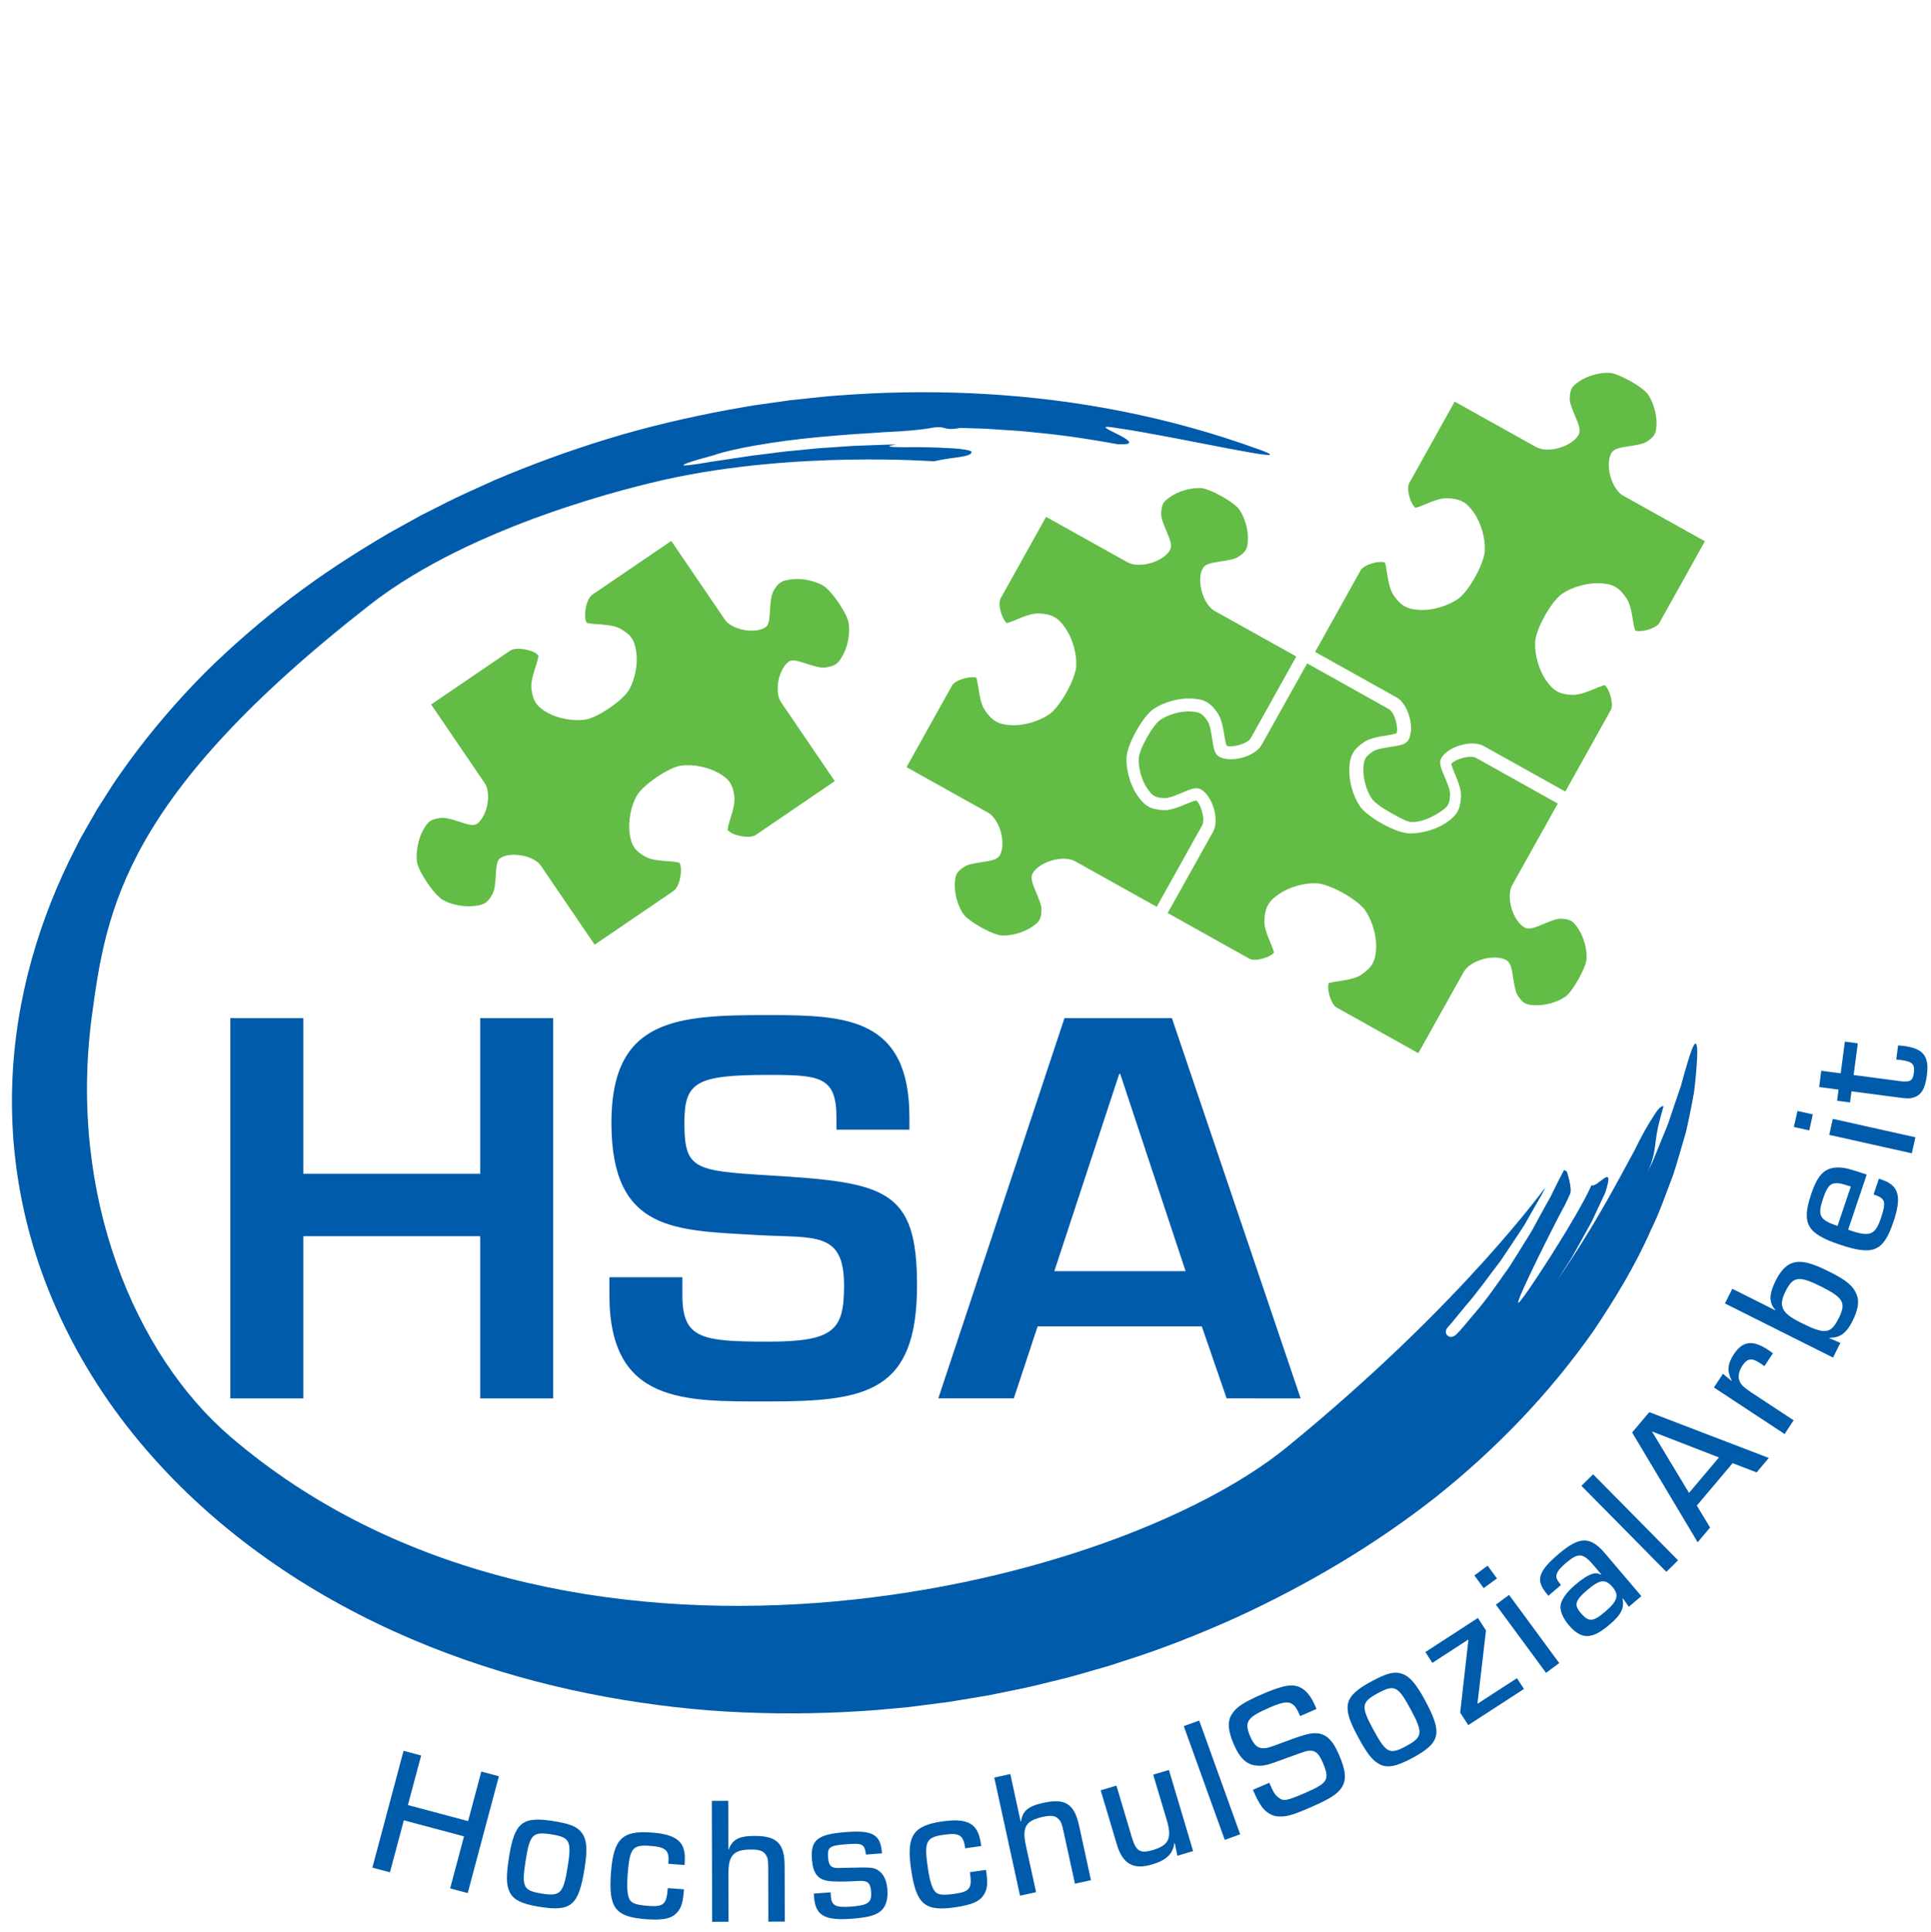 <svg clip-rule="evenodd" fill-rule="evenodd" stroke-linejoin="round" stroke-miterlimit="2" viewBox="0 0 2775 2776" xmlns="http://www.w3.org/2000/svg"><g transform="scale(1 1.234)"><path d="m0 0h2775v2250h-2775z" fill="none"/><g fill-rule="nonzero"><path d="m0 17.987 15.688-28.119-28.191-15.726c-1.863-1.041-3.55-3.589-4.402-6.65-.847-3.052-.728-6.104.31-7.965.256-.456.637-.841 1.136-1.146.576-.352 1.449-.646 2.596-.875.685-.137 1.477-.257 2.313-.384 1.17-.177 2.38-.36 3.524-.622.889-.203 2.006-.502 2.746-1.004 1.18-.807 2.069-1.528 2.567-2.422.436-.781.635-1.751.712-3.458.152-3.39-1.029-7.551-2.939-10.354-.84-1.231-3.143-2.972-6.161-4.656-3.02-1.684-5.712-2.73-7.198-2.798-.186-.009-.374-.012-.56-.013h-.082c-3.281.009-7.094 1.168-9.713 2.952-1.414.966-2.134 1.646-2.569 2.423-.435.781-.634 1.75-.711 3.458-.042.891.291 1.998.586 2.862.379 1.113.861 2.241 1.326 3.332.331.776.643 1.51.886 2.164.407 1.095.615 1.992.617 2.668.005.585-.122 1.114-.378 1.569-1.035 1.86-3.57 3.565-6.613 4.447-3.052.884-6.105.788-7.972-.253l-28.122-15.687-15.686 28.119c-.516.925-.482 2.683.089 4.703.498 1.752 1.25 3.143 2.048 3.806.484-.138 1.411-.415 2.132-.716l.673-.282c2.729-1.146 5.801-2.448 8.25-2.334 2.371.107 3.969.481 5.343 1.247 1.374.765 2.531 1.929 3.868 3.891 2.427 3.562 3.869 8.644 3.675 12.948-.096 2.089-1.373 5.569-3.333 9.082-1.962 3.515-4.252 6.429-5.978 7.607-3.56 2.428-8.775 3.933-12.985 3.741-2.371-.107-3.97-.48-5.343-1.247-1.374-.766-2.53-1.931-3.867-3.891-1.374-2.016-1.905-5.51-2.332-8.317l-.107-.704c-.119-.771-.357-1.686-.501-2.206-.985-.329-2.53-.228-4.318.289-2.032.588-3.556 1.497-4.076 2.432l-15.688 28.119 28.12 15.687c1.867 1.043 3.554 3.592 4.402 6.653.849 3.048.731 6.101-.309 7.965-.254.455-.636.84-1.135 1.144-.576.352-1.45.646-2.597.874-.687.138-1.482.258-2.321.386-1.168.177-2.375.36-3.516.621-.888.203-2.005.501-2.744 1.005-1.213.826-2.062 1.514-2.55 2.387-.487.874-.626 1.958-.693 3.426-.156 3.457 1.01 7.644 2.901 10.42.84 1.232 3.156 2.979 6.196 4.674l.127.07c2.946 1.631 5.576 2.643 7.036 2.708 3.357.155 7.533-1.054 10.391-3.004 1.215-.828 2.066-1.516 2.551-2.388.485-.873.628-2.001.693-3.426.041-.893-.293-1.998-.588-2.861-.377-1.111-.857-2.236-1.32-3.325-.332-.778-.645-1.516-.889-2.172-.408-1.095-.616-1.992-.619-2.667-.004-.583.123-1.111.377-1.567 1.039-1.863 3.575-3.568 6.616-4.45 3.05-.885 6.107-.788 7.973.253l28.188 15.726 15.685-28.121c.522-.932.494-2.707-.072-4.747-.498-1.792-1.226-3.162-2.025-3.827-.489.138-1.43.419-2.173.727l-.666.278c-2.761 1.156-5.879 2.466-8.321 2.356-2.371-.107-3.959-.474-5.311-1.228-1.351-.754-2.497-1.913-3.834-3.873-2.409-3.536-3.897-8.78-3.704-13.051.095-2.088 1.373-5.568 3.335-9.083 1.962-3.516 4.252-6.43 5.976-7.606 3.477-2.371 8.706-3.836 13.014-3.638 2.372.107 3.961.475 5.311 1.229s2.497 1.912 3.834 3.873c1.365 2.002 1.905 5.322 2.381 8.251l.12.727c.129.775.387 1.715.532 2.215.987.334 2.568.243 4.319-.255 2.018-.574 3.531-1.47 4.049-2.396" fill="#62bc46" transform="matrix(4.167 0 0 3.378 1797.53 798.675)"/><path d="m0 102.171c1.176-.801 1.959-2.734 2.346-4.712.37-1.891.392-3.875-.311-5.069-.293-.06-1.617-.322-2.677-.398-2.947-.208-6.768-.375-8.931-1.582-1.926-1.077-3.137-2.047-3.966-3.264-.828-1.217-1.287-2.699-1.582-4.886-.552-4.093.435-9.297 2.45-12.903 1.01-1.806 3.773-4.312 6.835-6.396s6.407-3.736 8.457-4.013c4.095-.553 9.233.478 12.84 2.493 1.925 1.076 3.136 2.046 3.964 3.264.829 1.216 1.288 2.698 1.583 4.885.331 2.453-.891 6.051-1.758 8.855-.313 1.012-.545 2.337-.595 2.624.853 1.096 2.696 1.818 4.582 2.175 1.963.372 4.031.363 5.205-.436 0 0 21.79-14.835 27.184-18.506l-18.551-27.248c-1.136-1.669-1.401-4.594-.854-7.401.549-2.799 1.894-5.416 3.558-6.548.307-.209.703-.358 1.2-.4.604-.051 1.464.082 2.473.358 1.601.438 3.697 1.232 5.688 1.719 1.145.279 2.246.467 3.159.344 1.623-.22 2.758-.503 3.674-1.128.917-.624 1.599-1.575 2.398-3.006 1.732-3.101 2.563-7.48 2.089-10.999-.239-1.76-1.748-4.588-3.536-7.216-1.791-2.629-3.869-5.071-5.416-5.937-.17-.095-.344-.187-.521-.276l-.076-.038c-3.05-1.516-7.104-2.219-10.404-1.775-1.624.22-2.758.504-3.676 1.129-.916.623-1.598 1.575-2.397 3.006-.45.803-.678 1.897-.838 3.063-.277 2.032-.307 4.272-.485 5.924-.112 1.04-.306 1.887-.575 2.432-.219.447-.504.761-.811.969-1.664 1.135-4.591 1.426-7.395.91-2.814-.518-5.439-1.839-6.574-3.508l-18.507-27.183-27.184 18.505c-1.173.8-1.938 2.72-2.313 4.683-.357 1.885-.363 3.864.343 5.057.288.059 1.593.317 2.638.389 2.916.204 6.699.362 8.862 1.571 1.926 1.075 3.148 2.061 3.988 3.294.841 1.233 1.309 2.733 1.603 4.918.552 4.095-.414 9.189-2.43 12.797-1.009 1.805-3.772 4.313-6.834 6.396-3.061 2.084-6.407 3.736-8.456 4.014-4.096.552-9.253-.373-12.861-2.388-1.924-1.075-3.147-2.061-3.987-3.294-.839-1.234-1.308-2.733-1.603-4.918-.332-2.457.931-6.055 1.83-8.857.324-1.003.57-2.312.623-2.607-.853-1.092-2.707-1.798-4.6-2.147-1.981-.366-4.068-.346-5.244.456l-27.183 18.506 18.506 27.182c1.136 1.67 1.402 4.597.852 7.404-.547 2.799-1.892 5.414-3.556 6.548-.306.208-.704.357-1.199.398-.605.052-1.464-.081-2.475-.359-1.602-.437-3.696-1.231-5.688-1.717-1.144-.28-2.246-.467-3.159-.343-1.621.218-2.74.491-3.642 1.105-.904.615-1.568 1.556-2.365 2.985-1.734 3.102-2.628 7.521-2.154 11.042.239 1.761 1.772 4.621 3.56 7.246l.084.123c1.767 2.577 3.786 4.932 5.31 5.782 3.104 1.735 7.54 2.523 11.063 2.047 1.622-.219 2.742-.492 3.644-1.106.901-.615 1.567-1.557 2.366-2.985.448-.803.677-1.898.836-3.064.279-2.032.307-4.271.488-5.923.112-1.04.304-1.889.573-2.432.22-.446.505-.762.81-.969 1.666-1.134 4.592-1.426 7.398-.91 2.813.518 5.439 1.839 6.574 3.508 0 0 14.874 21.847 18.55 27.248z" fill="#62bc46" transform="matrix(4.167 0 0 3.378 967.807 692.373)"/><path d="m0-69.38c-3.052.837-6.104.71-7.967-.331-.453-.253-.837-.634-1.142-1.13-.357-.587-.652-1.459-.88-2.597-.137-.685-.258-1.474-.385-2.307-.179-1.171-.363-2.383-.627-3.527-.204-.889-.504-2.005-1.01-2.744-.964-1.415-1.645-2.137-2.43-2.577-.782-.437-1.753-.639-3.466-.721-3.387-.156-7.56 1.006-10.365 2.907-1.23.836-2.968 3.13-4.649 6.136-1.683 3.01-2.727 5.692-2.792 7.177-.15 3.385 1.036 7.544 2.951 10.35.967 1.416 1.649 2.138 2.432 2.576.781.437 1.754.64 3.468.721.901.045 2-.286 2.864-.578 1.106-.374 2.229-.848 3.314-1.306.786-.331 1.528-.644 2.189-.887 1.097-.404 1.994-.61 2.669-.611h.015c.577 0 1.098.128 1.548.381 1.862 1.04 3.57 3.574 4.454 6.612.89 3.055.794 6.109-.249 7.971l-15.672 28.04 28.168 15.745c.929.522 2.692.494 4.714-.073 1.748-.492 3.137-1.236 3.801-2.027-.142-.498-.421-1.416-.718-2.13l-.281-.667c-1.094-2.596-2.455-5.826-2.347-8.254.103-2.367.475-3.964 1.246-5.338.766-1.372 1.931-2.525 3.894-3.856 3.564-2.415 8.654-3.843 12.959-3.635 2.084.098 5.567 1.383 9.089 3.351 3.518 1.967 6.436 4.261 7.614 5.988 2.436 3.565 3.946 8.781 3.76 12.98-.107 2.371-.48 3.968-1.245 5.338-.768 1.374-1.934 2.526-3.897 3.856-2.019 1.369-5.522 1.89-8.337 2.309l-.691.104c-.771.117-1.702.357-2.203.494-.325.982-.223 2.523.295 4.301.594 2.034 1.506 3.562 2.442 4.084l28.169 15.748 15.675-28.041c1.042-1.863 3.595-3.543 6.659-4.384 3.052-.839 6.105-.714 7.968.33.454.255.838.636 1.142 1.134.352.573.648 1.447.877 2.593.137.683.258 1.47.385 2.302.18 1.172.365 2.385.63 3.531.203.89.501 2.004 1.007 2.745.831 1.215 1.522 2.067 2.399 2.559.769.428 1.7.618 3.433.702 3.451.16 7.654-.988 10.43-2.87 1.222-.829 2.956-3.115 4.64-6.12l.029-.05c1.67-2.988 2.706-5.659 2.772-7.145.15-3.347-1.061-7.52-3.016-10.385-.831-1.215-1.521-2.067-2.399-2.558-.875-.489-1.964-.632-3.437-.703-.874-.041-1.998.287-2.865.579-1.111.375-2.239.851-3.33 1.312-.777.329-1.513.639-2.168.881-1.099.403-1.997.609-2.67.61h-.019c-.575 0-1.096-.128-1.545-.38-1.861-1.041-3.57-3.575-4.454-6.612-.889-3.054-.794-6.109.247-7.971 0 0 12.053-21.563 15.713-28.107l-28.17-15.747c-.937-.523-2.713-.502-4.756.059-1.791.492-3.16 1.214-3.824 2.005.248.865.504 1.626.729 2.168l.284.678c1.158 2.758 2.47 5.884 2.362 8.307-.105 2.369-.471 3.956-1.226 5.306-.757 1.349-1.916 2.492-3.877 3.823-3.536 2.397-8.787 3.869-13.061 3.664-2.087-.1-5.571-1.384-9.09-3.352-3.523-1.969-6.441-4.263-7.616-5.986-2.377-3.48-3.846-8.708-3.655-13.009.106-2.373.473-3.959 1.228-5.306.755-1.35 1.913-2.494 3.874-3.823 2.006-1.358 5.325-1.889 8.253-2.358l.735-.118c.783-.128 1.717-.38 2.214-.523.329-.979.237-2.554-.263-4.304-.578-2.02-1.477-3.537-2.405-4.055l-28.169-15.747-15.714 28.108c-1.04 1.862-3.592 3.542-6.658 4.385" fill="#62bc46" transform="matrix(4.167 0 0 3.378 1785.28 1116.61)"/><path d="m0-18.663-15.688 28.12 28.121 15.687c1.865 1.04 3.552 3.589 4.404 6.652.847 3.052.726 6.104-.312 7.965-.252.454-.634.84-1.135 1.145-.575.35-1.448.645-2.594.874-.687.137-1.478.257-2.313.384-1.17.178-2.381.361-3.525.623-.891.203-2.007.501-2.745 1.004-1.213.827-2.064 1.515-2.552 2.389-.485.872-.628 2-.691 3.424-.156 3.46 1.01 7.648 2.902 10.422.837 1.229 3.149 2.975 6.187 4.669l.826.462c2.406 1.352 5.134 2.884 6.573 2.949 2.835.129 6.637-1.23 10.164-3.633 1.215-.829 2.065-1.518 2.548-2.387.488-.873.628-1.958.695-3.427.04-.889-.293-1.997-.587-2.864-.378-1.109-.858-2.236-1.322-3.326-.331-.777-.644-1.512-.888-2.168-.407-1.098-.616-1.996-.62-2.667-.003-.587.124-1.114.377-1.568 1.04-1.864 3.574-3.568 6.616-4.449 3.051-.885 6.108-.787 7.973.253l28.189 15.724 15.685-28.118c.522-.933.494-2.708-.072-4.748-.499-1.793-1.228-3.163-2.025-3.828-.526.15-1.45.429-2.172.729l-.673.28c-2.76 1.155-5.892 2.454-8.318 2.352-2.365-.105-3.952-.472-5.306-1.227-1.352-.753-2.499-1.911-3.836-3.873-2.408-3.534-3.896-8.779-3.703-13.051.093-2.087 1.371-5.567 3.334-9.083 1.96-3.516 4.251-6.431 5.976-7.607 3.479-2.371 8.706-3.84 13.013-3.637 2.371.107 3.959.474 5.309 1.228 1.354.755 2.501 1.913 3.836 3.873 1.366 2.006 1.906 5.33 2.382 8.263l.117.715c.132.783.389 1.718.534 2.215.981.331 2.562.243 4.319-.255 2.018-.572 3.531-1.467 4.048-2.395l15.688-28.119-28.188-15.726c-1.865-1.04-3.553-3.589-4.403-6.651-.848-3.05-.729-6.103.311-7.967.255-.456.637-.841 1.137-1.144.571-.35 1.445-.645 2.593-.875.688-.136 1.481-.257 2.319-.384 1.169-.177 2.378-.36 3.519-.62.89-.204 2.007-.503 2.742-1.005 1.415-.962 2.134-1.641 2.569-2.421.436-.781.636-1.75.712-3.459.154-3.39-1.027-7.551-2.938-10.354-.835-1.226-3.138-2.968-6.16-4.657-3.02-1.683-5.712-2.728-7.199-2.795-3.372-.148-7.548 1.025-10.354 2.938-1.418.966-2.137 1.646-2.569 2.42-.499.894-.645 2.029-.712 3.46-.041.885.293 1.995.589 2.863.376 1.103.853 2.223 1.314 3.307.333.785.65 1.528.895 2.189.409 1.098.617 1.997.618 2.67.004.583-.123 1.11-.378 1.565-1.037 1.862-3.571 3.566-6.613 4.447-3.049.886-6.105.789-7.975-.252l-28.12-15.687-15.684 28.119c-.518.928-.486 2.686.088 4.703.497 1.751 1.249 3.141 2.046 3.806.498-.142 1.418-.419 2.134-.716l.675-.283c2.728-1.145 5.815-2.442 8.249-2.334 2.372.108 3.97.481 5.342 1.247 1.376.77 2.532 1.933 3.868 3.892 2.427 3.563 3.869 8.645 3.674 12.949-.095 2.088-1.372 5.568-3.334 9.081-1.964 3.517-4.255 6.432-5.979 7.606-3.562 2.429-8.779 3.942-12.982 3.742-2.37-.108-3.968-.481-5.343-1.248-1.375-.766-2.532-1.93-3.868-3.891-1.374-2.018-1.906-5.515-2.333-8.325l-.106-.695c-.118-.765-.356-1.683-.5-2.205-.981-.322-2.561-.221-4.317.288-2.034.59-3.558 1.499-4.078 2.431" fill="#62bc46" transform="matrix(4.167 0 0 3.378 1955.3 727.182)"/><path d="m0-8.375c-.19.146-.405.492-.642 1.017-.244.536-.561 1.34-.883 2.274-.657 1.891-1.429 4.465-2.288 7.544-.212.769-.432 1.569-.661 2.398-.112.415-.225.836-.342 1.265-.144.414-.288.836-.437 1.264-.585 1.709-1.204 3.518-1.849 5.406-.633 1.885-1.292 3.851-1.971 5.876-.713 2.002-1.611 3.972-2.428 6.027-.835 2.038-1.684 4.116-2.545 6.213l-.648 1.567-.746 1.519-.894 1.82c2.186-4.638 2.401-7.663 2.81-10.54.344-3.182.97-6.188 2.702-12.102-.743-.299-1.943.869-3.508 3.488-1.692 2.558-3.971 6.455-6.546 11.783-5.675 10.38-13.636 25.934-26.688 44.773l4.659-7.226c1.481-2.457 2.817-5.014 4.232-7.518l2.094-3.774 1.037-1.893.922-1.966 3.689-7.87c3.63-11.171-2.755-1.478-4.73-2.625-4.554 10.492-24.439 41.089-25.26 40.544-.909-.593 13.382-28.791 15.241-32.14.987-1.64 1.732-3.522 2.633-5.365.871-1.859-1.13-7.762-1.13-7.762-.946-.525 0 0-.949-.527-1.285 2.422-2.595 5.022-3.924 7.755-.626 1.391-1.418 2.722-2.19 4.098-.763 1.38-1.54 2.783-2.327 4.204-.776 1.43-1.563 2.877-2.356 4.339-.789 1.464-1.747 2.844-2.618 4.292-1.801 2.855-3.547 5.803-5.412 8.671-3.995 5.554-7.786 11.276-12.108 16.169-1.049 1.249-2.083 2.482-3.099 3.692-1.019 1.21-2.014 2.404-3.115 3.47-2.14 2.182-4.959-.247-2.929-2.485 1.044-1.095 1.994-2.307 2.981-3.522.992-1.209 2.002-2.441 3.025-3.686 4.267-4.854 8.142-10.407 12.265-15.785 1.924-2.779 3.745-5.634 5.609-8.407.905-1.405 1.895-2.746 2.711-4.17.817-1.43 1.626-2.845 2.424-4.241.799-1.396 1.587-2.773 2.361-4.128.774-1.357 1.562-2.674 2.173-4.054.559-1.181-27.474 39.027-88.891 89.217-61.736 50.451-250.628 94.378-364.684-3.621-32.487-27.914-55.931-82.719-47.607-144.923 4.974-37.168 11.441-75.837 95.973-141.777 35.557-27.737 91.815-40.898 102.198-43.187 44.701-9.851 92.114-6.152 92.287-6.199 5.904-1.485 13.232-1.362 12.881-3.279-.081-.452-2.537-.907-5.953-1.166-3.406-.199-7.804-.389-11.771-.428-7.909.044-14.25.074-8.168-.904-2.391-.023-4.845.088-7.371.188-2.528.096-5.123.192-7.757.29-2.611.181-5.258.361-7.912.542l-3.982.268c-1.313.13-2.624.261-3.93.393-2.611.254-5.201.506-7.736.753-2.51.318-4.966.631-7.337.932-4.773.539-9.118 1.273-12.927 1.84-1.901.294-3.684.515-5.261.783-1.581.259-2.99.493-4.199.692-2.431.372-4.083.557-4.724.506-1.266-.081 1.475-1.203 10.251-3.525 5.607-2.077 20.8-4.832 36.473-6.27 3.932-.307 7.839-.706 11.637-.966 3.813-.215 7.47-.451 10.823-.711 6.77-.267 12.284-.797 15.402-1.327 6.218-1.225 4.174 1.108 10.537-.113 1.678.051 3.561.107 5.604.167 1.022.035 2.082.069 3.175.105 1.103.071 2.238.145 3.4.22 2.321.154 4.75.313 7.23.476 2.478.151 5.043.482 7.589.719 10.189.95 20.498 2.671 27.371 3.933 3.409.118 4.273-.189 3.822-.912-.224-.348-.773-.782-1.487-1.233-.713-.432-1.591-.891-2.47-1.335-3.518-1.774-7.088-3.326-.064-2.083 21.001 3.003 65.219 13.324 49.342 7.519-31.803-11.614-63.794-17.462-94.599-19.263-15.422-.905-30.589-.814-45.454.12-3.695.29-7.439.455-11.092.858l-10.975 1.162-10.828 1.525c-1.814.232-3.587.556-5.364.871l-5.335.942c-14.167 2.629-28.045 5.9-41.462 9.998-13.404 4.117-26.441 8.875-39.067 14.26-6.213 2.829-12.513 5.547-18.519 8.684l-4.548 2.287-2.275 1.146-2.216 1.227-8.863 4.912c-11.615 6.815-22.883 14.107-33.502 22.165-10.58 8.095-20.644 16.783-30.07 26.117-9.319 9.437-17.998 19.503-25.867 30.257-1.915 2.733-3.915 5.398-5.748 8.196l-5.403 8.474-5.009 8.774c-.859 1.446-1.599 2.978-2.359 4.494l-2.278 4.552c-5.92 12.241-10.787 25.226-14.226 38.986-3.433 13.757-5.433 28.303-5.455 43.543-.021 15.224 1.963 31.163 6.496 47.302 4.507 16.119 11.623 32.417 21.227 47.833 9.544 15.425 21.659 29.882 35.342 42.631 13.684 12.762 28.893 23.753 44.636 32.851 15.758 9.111 32.047 16.372 48.332 22.082 16.297 5.711 32.606 9.886 48.707 12.842 16.099 2.929 32.031 4.75 47.614 5.374 15.593.662 30.888.33 45.852-.823l11.16-1.025 10.994-1.409 2.746-.357 2.708-.443 5.408-.9 5.403-.905c1.789-.33 3.548-.716 5.323-1.07 3.531-.753 7.115-1.4 10.593-2.246l10.427-2.551c3.47-.867 6.838-1.91 10.26-2.86l5.103-1.469 5.009-1.633c13.431-4.227 26.309-9.351 38.808-14.976 24.882-11.412 48.116-25.216 68.996-41.634 20.753-16.54 39.153-35.642 54.36-57.314 7.378-11.007 14.333-22.372 19.77-34.767 2.987-6.013 5.185-12.542 7.622-18.897 1.099-3.252 2.007-6.617 3.008-9.921l1.451-4.986 1.124-5.161c.64-3.163 1.183-5.988 1.64-8.493.341-2.561.528-4.838.707-6.78.334-3.897.443-6.56.368-8.16-.14-1.471-.411-1.979-.789-1.688" fill="#005bab" transform="matrix(4.167 0 0 3.378 2435.72 1243.78)"/><path d="m0 42.476-22.548-67.995h-.349l-22.375 67.995zm-4.719-87.222 44.396 131.094h-15.002c-.307-.011-.617-.024-.928-.024h-9.597l-8.557-24.798h-56.632l-8.207 24.798h-26.043l43.514-131.07zm-139.118 132.141c33.734 0 51.214-3.145 51.214-40.027 0-33.385-11.013-35.482-51.39-37.929-25.519-1.573-28.84-2.097-28.84-18.179 0-13.982 4.021-16.429 29.016-16.429 17.653 0 23.423.524 23.423 14.682v4.196h25.171v-4.196c0-34.433-21.852-35.307-48.594-35.307-31.461 0-54.186 1.048-54.186 37.054 0 38.105 22.374 37.057 50.691 38.804 19.576 1.049 29.539-1.397 29.539 17.304 0 15.208-3.146 19.403-26.044 19.403-23.247 0-29.715-1.049-29.715-16.081v-6.117h-25.169v6.117c0 37.58 25.868 36.705 54.884 36.705m-99.441-1.047v-55.934h-61.003v55.934h-25.169v-131.093h25.169v53.66h61.003v-53.66h25.171v131.093z" fill="#005bab" transform="matrix(4.167 0 0 3.378 1703.81 1336.69)"/><path d="m0-302.223-1.439 10.921 15.983 2.105c3.47.457 4.425-.1 4.786-2.844.402-3.051-.492-3.914-4.705-4.469-.434-.057-.682-.09-1.371-.119l.642-4.88c.815.044 1.745.166 1.991.199 6.754.889 8.801 3.519 7.925 10.169-.611 4.637-1.977 6.878-4.723 7.633-1.118.349-2.125.341-4.727-.002l-16.541-2.179-.507 3.844-4.459-.588.506-3.844-6.69-.881.739-5.613 6.691.881 1.438-10.921zm19.862 32.382-1.232 5.526-28.481-6.351 1.233-5.526zm-35.372-7.888-1.232 5.526-5.306-1.184 1.233-5.525zm13.1 24.876c-3.572-1.14-3.947-1.2-5.151-1.151-1.992.043-3.095 1.359-4.412 5.266-2.005 5.949-1.273 7.3 4.984 9.473zm9.683-2.711 1.067.36c5.802 1.955 6.873 5.823 3.984 14.395-3.517 10.439-6.969 11.873-18.634 7.941-11.25-3.791-13.188-7.236-9.768-17.383 2.299-6.824 4.742-9.182 9.359-9.185 2.229.037 3.808.44 9.788 2.455l-6.407 19.012.829.279c6.692 2.255 8.526 1.509 10.471-4.264 1.927-5.716 1.569-6.81-2.517-8.187zm-27.202 49.497c8.716 4.365 10.582 4.128 13.392-1.484 2.59-5.173 1.55-7.001-5.992-10.777-7.768-3.889-9.799-3.6-12.39 1.573-2.534 5.062-1.379 7.5 4.99 10.688m-25.888-6.493 2.535-5.062 14.75 7.385.111-.082c-2.27-2.444-2.259-5.398.138-10.185 1.626-3.246 3.564-5.304 5.734-6.008 2.863-.974 6.434-.149 12.637 2.956 5.977 2.993 8.3 4.913 9.516 7.93.958 2.27.501 5.276-1.372 9.017-2.149 4.293-4.369 5.934-8.046 5.882l.001.139 3.797 1.626-2.534 5.062zm-.687 24.243 2.895 2.42.119-.068c-1.647-3.295-1.454-5.746.744-9.087 3.012-4.575 6.457-5.034 11.779-1.53.209.137.992.653 1.69 1.185l-2.944 4.473c-.697-.533-1.115-.809-1.584-1.117-2.818-1.856-4.334-1.6-6.025.97-1.455 2.211-1.635 4.302-.594 6.019.65.943 1.592 1.784 3.783 3.227l14.511 9.551-3.112 4.729-24.375-16.043zm-24.485 19.888 12.783 21.181 10.321-12.226zm15.474 25.548 4.574 7.564-4.288 5.078-22.598-37.841 5.914-7.006 41.217 15.787-4.208 4.984-8.265-3.19zm-6.48 18.862-4.027 3.979-29.291-29.648 4.025-3.978zm-33.604 18.111c2.752 3.237 4.25 3.194 8.377-.315 4.358-3.707 4.996-5.809 2.688-8.521-2.51-2.952-4.416-2.724-8.682.904-4.267 3.629-4.73 5.172-2.383 7.932m-11.132-5.871c-1.856-2.276-2.559-3.483-2.799-5.001-.34-2.584 1.437-5.242 6.218-9.309 7.407-6.3 11.014-6.332 16.237-.193l12.428 14.614-4.313 3.668-2.072-2.913-.135.032c.717 3.408-.361 5.558-4.582 9.146-6 5.104-9.648 5.088-13.898.09-2.145-2.522-3.223-5.214-2.821-7.115.455-2.029 2.119-4.346 5.072-6.858 2.297-1.954 4.329-3.271 5.946-3.744.945-.312 1.734-.243 2.924.303l.093-.08-2.671-3.141c-3.643-4.285-5.258-4.47-9.477-.882-3.141 2.67-3.912 4.23-3.066 5.89.113.231.552.842 1.275 1.785zm3.765 23.195-4.559 3.356-17.297-23.502 4.559-3.356zm-21.481-29.188-4.56 3.356-3.222-4.379 4.559-3.356zm-6.569 13.629 2.789 4.298-2.949 25.302 13.629-8.843 2.414 3.722-19.203 12.461-2.789-4.299 2.846-25.235-12.442 8.073-2.414-3.723zm-36.179 38.279c4.549 8.409 5.703 8.992 11.549 5.829 5.63-3.045 5.792-4.553 1.364-12.743-4.281-7.914-5.521-8.523-11.258-5.42-5.684 3.075-5.876 4.53-1.655 12.334m9.403-19.223c2.899.705 5.232 3.208 8.473 9.198 6.183 11.433 5.508 14.71-4.236 19.98-5.629 3.045-8.81 3.629-11.52 2.112-2.369-1.277-4.2-3.625-7.351-9.451-5.648-10.442-4.841-13.864 4.578-18.957 5.142-2.782 7.575-3.458 10.056-2.882m-34.535 14.768c-1.116-2.581-1.683-3.425-2.644-4.097-1.524-1.043-3.36-.794-7.879 1.16-7.795 3.371-8.867 4.924-6.683 9.971 1.314 3.04 2.693 4.213 4.83 4.038 1.246-.063 1.779-.225 7.778-2.479 6.814-2.538 9.077-3.04 11.455-2.504 2.784.703 4.593 2.712 6.576 7.3 2.407 5.563 2.612 8.675.822 11.354-1.609 2.33-4.147 3.904-11.376 7.031-5.93 2.564-8.169 3.124-11.081 2.749-1.783-.249-3.82-1.547-5.058-3.326-1.084-1.574-1.612-2.64-3.032-5.769l5.648-2.443c1.489 3.441 2.03 4.228 3.229 5.139 1.705 1.305 2.82 1.095 9.146-1.641 7.964-3.444 8.602-4.605 5.973-10.684-1.24-2.867-2.432-3.919-4.287-3.865-1.19.039-1.19.039-7.915 2.471-6.984 2.611-7.849 2.782-10.165 2.694-3.639-.196-6.047-2.355-8.23-7.401-1.91-4.416-2.221-7.618-.89-9.963 1.515-2.699 4.117-4.436 10.839-7.342 7.456-3.225 10.738-3.693 13.663-1.893 1.766 1.141 3.169 2.987 4.433 5.911l.495 1.147zm-20.671 40.753-5.325 1.919-14.128-39.21 5.325-1.919zm-16.233 5.781-5.424 1.619-.914-4.357-.137-.025c-.451 3.656-2.734 5.902-7.57 7.345-6.545 1.953-10.233-.078-12.252-6.844l-5.573-18.682 5.424-1.618 5.324 17.844c1.428 4.79 2.848 5.671 7.27 4.351 5.484-1.635 6.623-4.061 4.748-10.349l-4.662-15.628 5.426-1.618zm-59.479-10.19.121-.026c.529-3.633 2.502-5.279 7.733-6.42 7.515-1.64 10.66.361 12.298 7.87l4.102 18.803-5.531 1.207-3.889-17.826c-.652-2.992-.893-3.515-1.633-4.313-1.103-1.295-2.605-1.542-5.431-.926-6.012 1.313-7.356 3.525-5.971 9.873l3.515 16.116-5.531 1.207-8.883-40.719 5.532-1.207zm-11.952 16.665c.616 4.267.511 6.113-.355 7.88-1.338 2.781-4.005 4.114-10.279 5.02-10.536 1.523-13.454-1.022-15.206-13.143-1.653-11.441.632-14.991 10.742-16.452 6.395-.924 10.003-.057 11.789 2.842.815 1.335 1.274 2.784 1.685 5.628l-5.543.801c-.601-4.585-1.97-5.461-7.452-4.669-6.09.881-6.756 2.303-5.45 11.332.642 4.453 1.471 7.174 2.642 8.393.952.999 2.781 1.177 6.558.631 5.359-.775 6.139-1.834 5.326-7.461zm-41.399-5.275c-.524-3.658-1.105-3.99-6.812-3.556-5.706.433-6.528.997-6.262 4.485.17 2.245.741 3.267 1.997 3.546.693.199.693.199 5.805.061 7.269-.175 8.015-.107 9.644 1.023 1.756 1.184 2.79 3.423 3.026 6.538.237 3.116-.443 5.549-1.935 7.04-1.778 1.764-4.498 2.536-10.389 2.982-9.327.708-12.489-1.12-12.967-7.413l-.094-1.246 5.83-.443c-.03.441.009.939.023 1.126.265 3.489 1.554 4.206 7.076 3.787 5.829-.442 7.113-1.418 6.834-5.093-.236-3.116-1.161-3.922-4.419-3.738-4.606.286-8.924.301-10.681-.067-3.441-.615-4.961-2.756-5.311-7.367-.511-6.729 1.934-8.67 11.752-9.414 9.327-.708 11.976.846 12.405 7.33zm-47.451-1.774.123-.001c1.284-3.439 3.558-4.633 8.911-4.646 7.692-.021 10.345 2.598 10.365 10.284l.05 19.245-5.662.014-.047-18.245c-.008-3.063-.132-3.624-.689-4.56-.804-1.498-2.221-2.057-5.113-2.049-6.153.016-7.933 1.896-7.916 8.394l.043 16.496-5.662.015-.107-41.678 5.661-.015zm-15.313 13.758c-.325 4.3-.83 6.077-2.058 7.615-1.912 2.423-4.805 3.145-11.126 2.666-10.615-.803-12.91-3.922-11.985-16.133.872-11.528 3.875-14.497 14.06-13.726 6.444.488 9.777 2.119 10.891 5.337.505 1.478.637 2.993.42 5.859l-5.584-.422c.41-4.607-.736-5.759-6.26-6.177-6.136-.464-7.095.779-7.783 9.877-.339 4.485-.122 7.321.757 8.765.712 1.183 2.459 1.754 6.264 2.042 5.399.408 6.39-.456 6.819-6.126zm-54.561-10.17c-1.504 9.441-.942 10.607 5.621 11.652 6.32 1.007 7.368-.092 8.833-9.286 1.416-8.885.804-10.123-5.638-11.149-6.381-1.017-7.419.02-8.816 8.783m19.156-9.538c1.873 2.322 2.203 5.729 1.131 12.455-2.046 12.834-4.576 15.025-15.515 13.281-6.32-1.006-9.201-2.478-10.429-5.331-1.104-2.455-1.129-5.431-.087-11.972 1.869-11.724 4.591-13.949 15.166-12.264 5.773.921 8.115 1.863 9.734 3.831m-39.175 20.997-6.065-1.62 4.788-17.929-20.75-5.542-4.788 17.93-6.064-1.619 10.754-40.267 6.064 1.62-4.562 17.084 20.75 5.541 4.562-17.084 6.064 1.62z" fill="#005bab" transform="matrix(4.167 0 0 3.378 2669.82 2235.81)"/></g></g></svg>